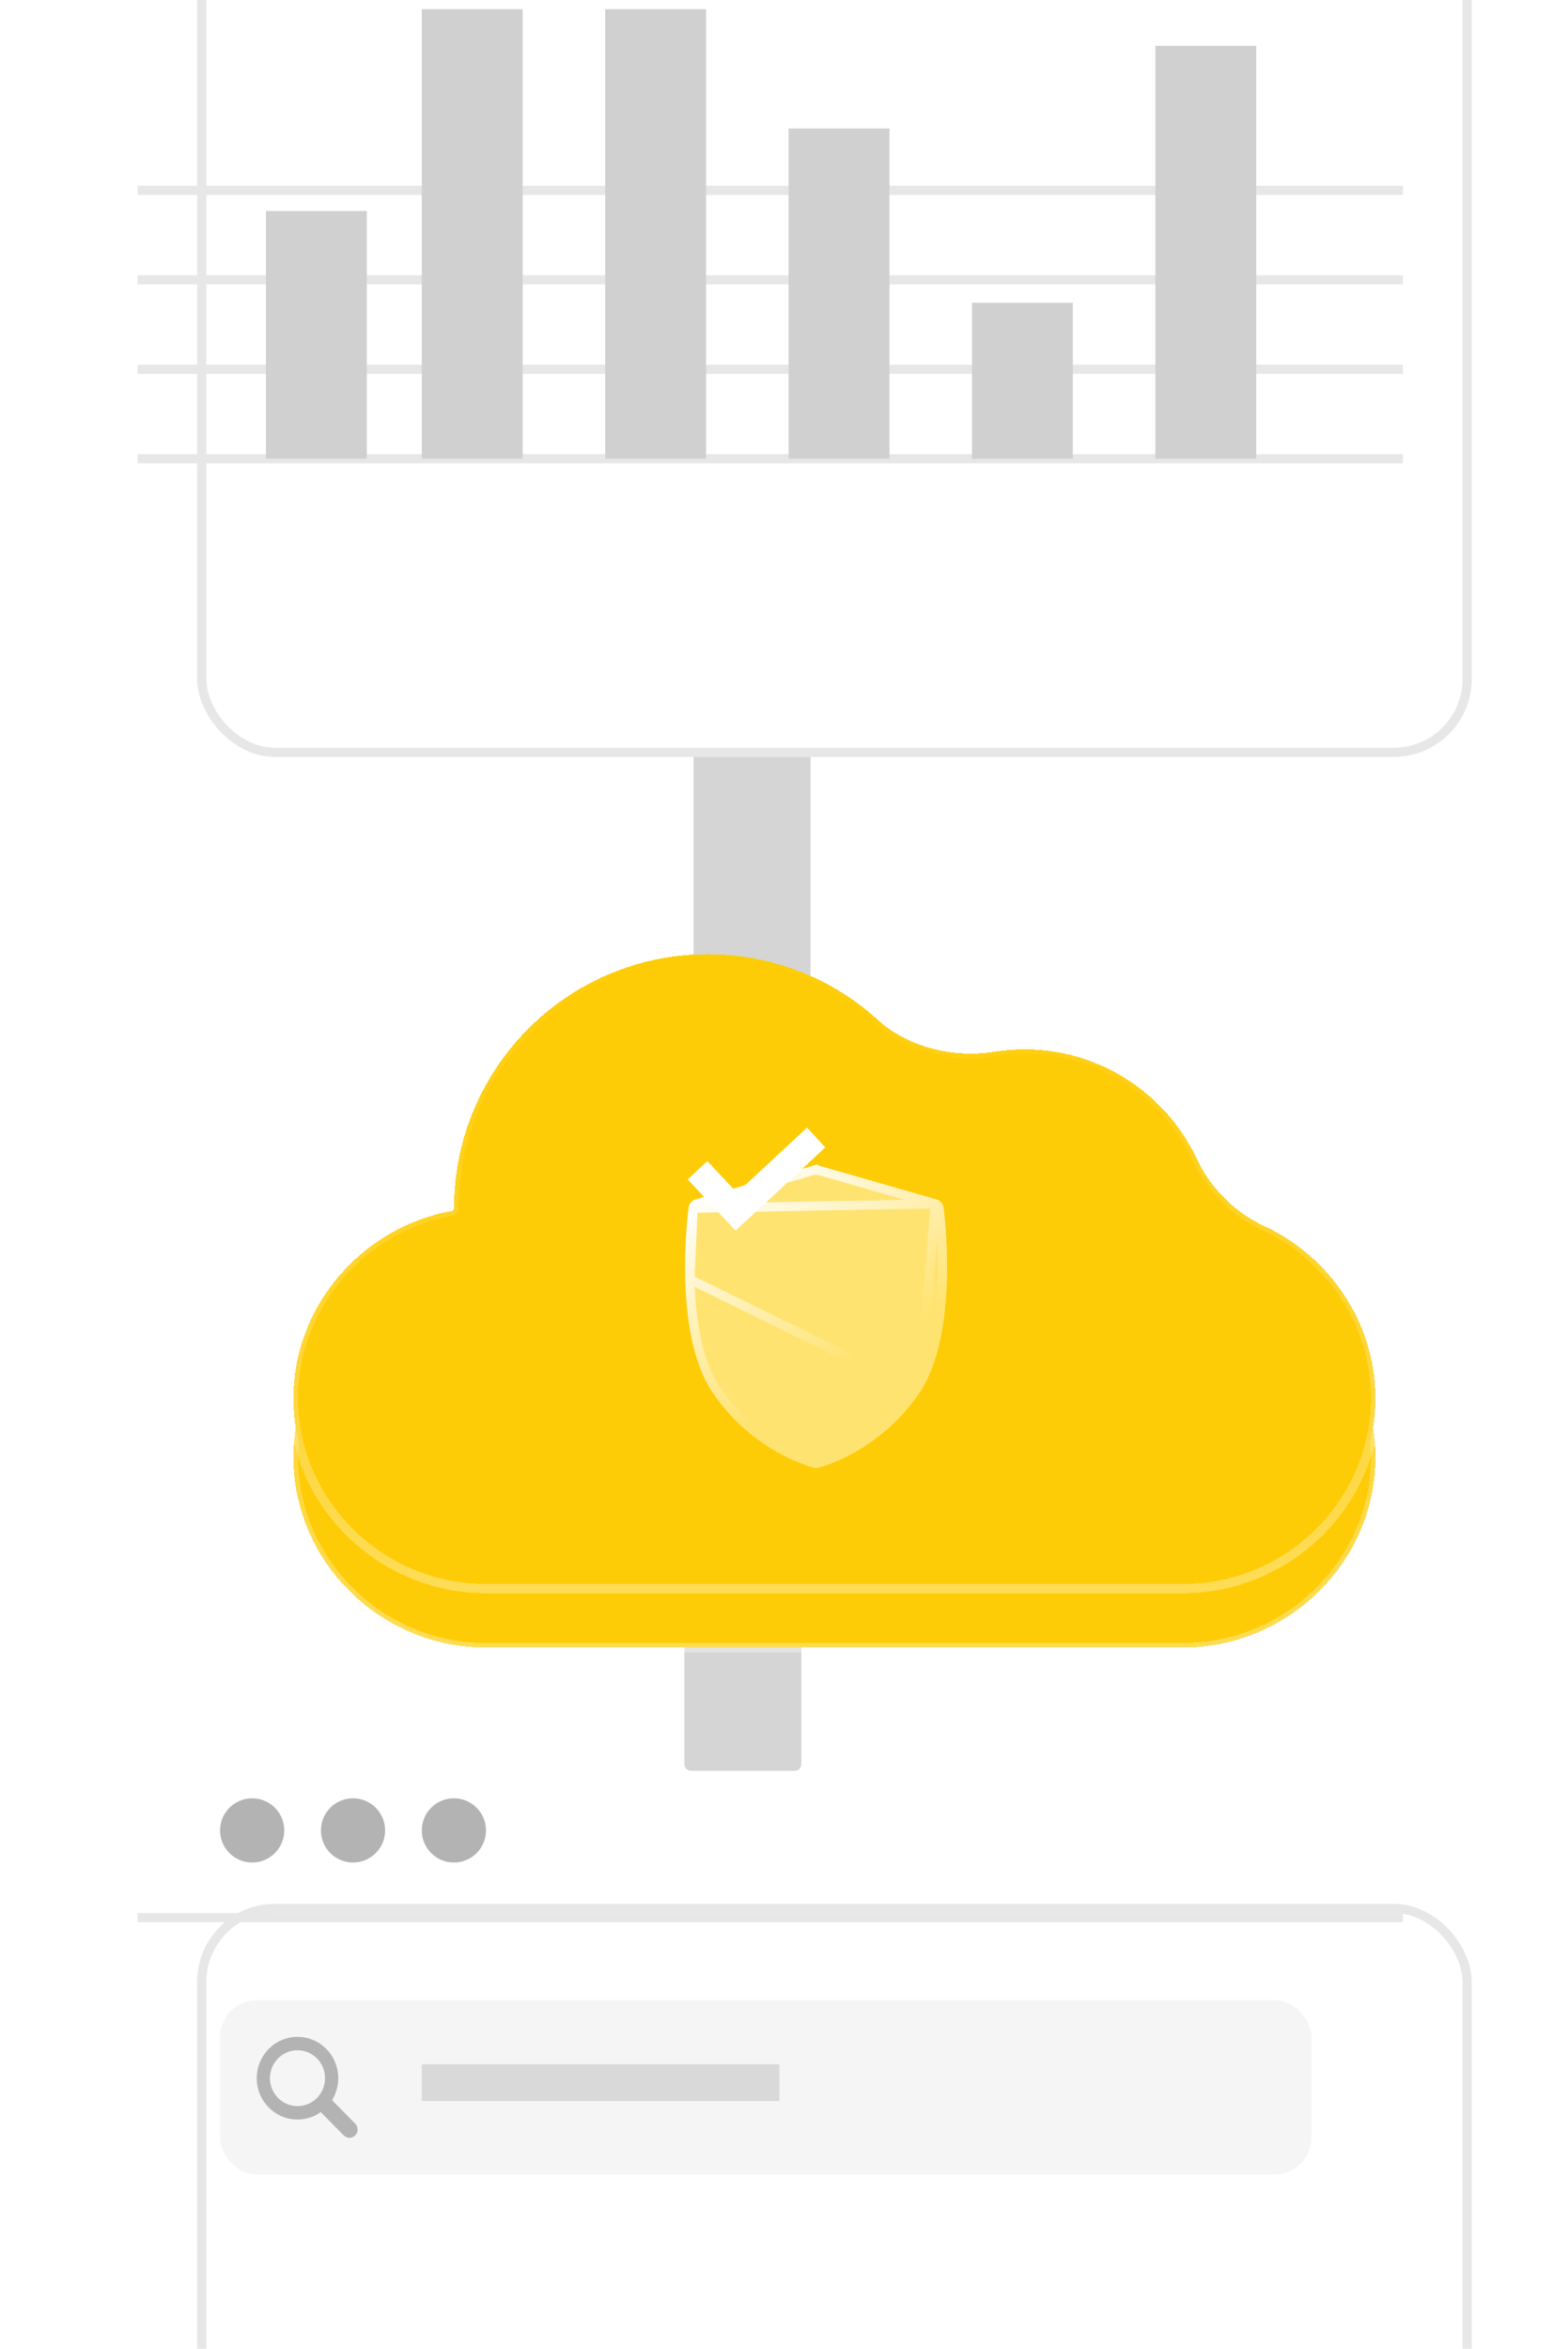 <svg width="171" height="256" viewBox="0 0 171 256" fill="none" xmlns="http://www.w3.org/2000/svg">
<path d="M96.647 74.381L82.479 60.207C82.346 60.074 82.166 60 81.978 60C81.789 60 81.609 60.075 81.476 60.208L67.351 74.381C67.149 74.584 67.089 74.888 67.198 75.153C67.309 75.418 67.567 75.59 67.853 75.59H75.642V113.292C75.642 113.683 75.959 114 76.35 114H87.679C88.07 114 88.388 113.683 88.388 113.292V75.589H96.147C96.433 75.589 96.691 75.417 96.801 75.152C96.912 74.887 96.849 74.584 96.647 74.381Z" fill="#D5D5D5"/>
<path d="M95.647 173.381L81.479 159.207C81.346 159.074 81.166 159 80.978 159C80.789 159 80.609 159.075 80.476 159.208L66.351 173.381C66.149 173.584 66.089 173.888 66.198 174.153C66.309 174.418 66.567 174.59 66.853 174.59H74.642V192.292C74.642 192.683 74.959 193 75.35 193H86.679C87.07 193 87.388 192.683 87.388 192.292V174.589H95.147C95.433 174.589 95.691 174.417 95.801 174.152C95.912 173.887 95.849 173.584 95.647 173.381Z" fill="#D5D5D5"/>
<g filter="url(#filter0_dd_296_1159)">
<path d="M130.806 122.025C127.651 120.561 125.013 117.917 123.536 114.767C120.224 107.704 113.046 102.801 104.742 102.801C103.628 102.801 102.526 102.889 101.445 103.062C97.028 103.769 92.046 102.611 88.741 99.596C83.775 95.065 77.225 92.43 70.172 92.43C54.922 92.43 42.516 104.837 42.516 120.086C42.516 120.25 42.397 120.393 42.236 120.423C32.57 122.189 25 130.667 25 140.828C25 152.266 34.535 161.57 45.973 161.57H122.027C133.465 161.57 143 152.266 143 140.828C143 132.516 137.939 125.332 130.806 122.025Z" fill="#FECC06" shape-rendering="crispEdges"/>
<path d="M130.806 122.025C127.651 120.561 125.013 117.917 123.536 114.767C120.224 107.704 113.046 102.801 104.742 102.801C103.628 102.801 102.526 102.889 101.445 103.062C97.028 103.769 92.046 102.611 88.741 99.596C83.775 95.065 77.225 92.43 70.172 92.43C54.922 92.43 42.516 104.837 42.516 120.086C42.516 120.25 42.397 120.393 42.236 120.423C32.57 122.189 25 130.667 25 140.828C25 152.266 34.535 161.57 45.973 161.57H122.027C133.465 161.57 143 152.266 143 140.828C143 132.516 137.939 125.332 130.806 122.025Z" stroke="url(#paint0_linear_296_1159)" shape-rendering="crispEdges"/>
</g>
<g filter="url(#filter1_dd_296_1159)">
<path d="M130.806 115.595C127.651 114.132 125.013 111.487 123.536 108.338C120.224 101.274 113.046 96.371 104.742 96.371C103.628 96.371 102.526 96.459 101.445 96.632C97.028 97.34 92.046 96.181 88.741 93.166C83.775 88.635 77.225 86 70.172 86C54.922 86 42.516 98.407 42.516 113.656C42.516 113.82 42.397 113.963 42.236 113.993C32.57 115.759 25 124.238 25 134.398C25 145.836 34.535 155.141 45.973 155.141H122.027C133.465 155.141 143 145.836 143 134.398C143 126.086 137.939 118.903 130.806 115.595Z" fill="#FECC06" shape-rendering="crispEdges"/>
<path d="M130.806 115.595C127.651 114.132 125.013 111.487 123.536 108.338C120.224 101.274 113.046 96.371 104.742 96.371C103.628 96.371 102.526 96.459 101.445 96.632C97.028 97.34 92.046 96.181 88.741 93.166C83.775 88.635 77.225 86 70.172 86C54.922 86 42.516 98.407 42.516 113.656C42.516 113.82 42.397 113.963 42.236 113.993C32.57 115.759 25 124.238 25 134.398C25 145.836 34.535 155.141 45.973 155.141H122.027C133.465 155.141 143 145.836 143 134.398C143 126.086 137.939 118.903 130.806 115.595Z" stroke="url(#paint1_linear_296_1159)" shape-rendering="crispEdges"/>
</g>
<g filter="url(#filter2_dd_296_1159)">
<path d="M95.897 113.618C95.84 113.193 95.543 112.843 95.142 112.728L82.281 109.039C82.097 108.987 81.903 108.987 81.72 109.039L68.859 112.728C68.457 112.843 68.161 113.193 68.103 113.618C68.028 114.172 66.327 127.242 70.692 133.744C75.052 140.238 81.483 141.902 81.755 141.97C81.835 141.99 81.918 142 82 142C82.083 142 82.165 141.99 82.246 141.97C82.518 141.902 88.949 140.238 93.309 133.744C97.674 127.242 95.972 114.172 95.897 113.618Z" fill="#FFE371"/>
<path d="M95.004 113.209L95.004 113.209L82.143 109.52L82.143 109.52C82.049 109.493 81.951 109.493 81.858 109.52L81.72 109.039L81.858 109.52L68.996 113.209L68.996 113.209C68.793 113.267 68.63 113.449 68.599 113.685L95.004 113.209ZM95.004 113.209C95.207 113.267 95.37 113.449 95.402 113.685C95.438 113.949 95.878 117.325 95.768 121.437C95.658 125.574 94.991 130.341 92.894 133.465L93.309 133.744M95.004 113.209L93.309 133.744M93.309 133.744L92.894 133.465C88.642 139.799 82.366 141.424 82.126 141.484C82.084 141.495 82.042 141.5 82 141.5C81.958 141.5 81.916 141.495 81.876 141.485C81.648 141.428 75.364 139.806 71.107 133.465C69.009 130.341 68.343 125.574 68.232 121.437M93.309 133.744L68.232 121.437M68.232 121.437C68.123 117.326 68.563 113.95 68.599 113.685L68.232 121.437Z" stroke="url(#paint2_linear_296_1159)"/>
</g>
<g filter="url(#filter3_d_296_1159)">
<path d="M88.013 119.904L80.37 126.994L77.138 123.545L75 125.549L80.222 131.121L90 122.058L88.013 119.904Z" fill="white"/>
</g>
<g filter="url(#filter4_dd_296_1159)">
<rect x="15" y="190" width="138" height="163" rx="8" fill="white"/>
<rect x="15" y="190" width="138" height="163" rx="8" stroke="#E7E7E7"/>
</g>
<rect x="24" y="218" width="119" height="19" rx="4" fill="#F5F5F5"/>
<path d="M38.739 231.462L36.211 228.898C36.64 228.205 36.89 227.385 36.89 226.506C36.89 224.017 34.9 222 32.445 222C29.99 222 28 224.017 28 226.506C28 228.994 29.99 231.011 32.445 231.011C33.389 231.011 34.264 230.712 34.983 230.203L37.482 232.737C37.656 232.912 37.884 233 38.111 233C38.339 233 38.566 232.912 38.74 232.737C39.087 232.384 39.087 231.814 38.739 231.462ZM32.445 229.551C30.785 229.551 29.44 228.188 29.44 226.506C29.44 224.824 30.785 223.46 32.445 223.46C34.104 223.46 35.449 224.824 35.449 226.506C35.449 228.188 34.104 229.551 32.445 229.551Z" fill="#B3B3B3"/>
<rect x="46" y="225" width="39" height="4" fill="#D9D9D9"/>
<path d="M15 209H153" stroke="#E7E7E7"/>
<circle cx="27.5" cy="199.5" r="3.5" fill="#B3B3B3"/>
<circle cx="38.5" cy="199.5" r="3.5" fill="#B3B3B3"/>
<circle cx="49.5" cy="199.5" r="3.5" fill="#B3B3B3"/>
<g filter="url(#filter5_dd_296_1159)">
<rect x="15" y="-99" width="138" height="163" rx="8" fill="white"/>
<rect x="15" y="-99" width="138" height="163" rx="8" stroke="#E7E7E7"/>
</g>
<path d="M15 20.75H153" stroke="#E7E7E7"/>
<path d="M15 30.5H153" stroke="#E7E7E7"/>
<path d="M15 40.25H153" stroke="#E7E7E7"/>
<path d="M15 50H153" stroke="#E7E7E7"/>
<rect x="29" y="23" width="11" height="27" fill="#D0D0D0"/>
<rect x="46" y="1" width="11" height="49" fill="#D0D0D0"/>
<rect x="66" y="1" width="11" height="49" fill="#D0D0D0"/>
<rect x="86" y="14" width="11" height="36" fill="#D0D0D0"/>
<rect x="106" y="33" width="11" height="17" fill="#D0D0D0"/>
<rect x="126" y="5" width="11" height="45" fill="#D0D0D0"/>
<defs>
<filter id="filter0_dd_296_1159" x="10.5" y="86.93" width="150" height="98.141" filterUnits="userSpaceOnUse" color-interpolation-filters="sRGB">
<feFlood flood-opacity="0" result="BackgroundImageFix"/>
<feColorMatrix in="SourceAlpha" type="matrix" values="0 0 0 0 0 0 0 0 0 0 0 0 0 0 0 0 0 0 127 0" result="hardAlpha"/>
<feOffset dy="9"/>
<feGaussianBlur stdDeviation="7"/>
<feComposite in2="hardAlpha" operator="out"/>
<feColorMatrix type="matrix" values="0 0 0 0 0 0 0 0 0 0 0 0 0 0 0 0 0 0 0.04 0"/>
<feBlend mode="normal" in2="BackgroundImageFix" result="effect1_dropShadow_296_1159"/>
<feColorMatrix in="SourceAlpha" type="matrix" values="0 0 0 0 0 0 0 0 0 0 0 0 0 0 0 0 0 0 127 0" result="hardAlpha"/>
<feMorphology radius="5" operator="erode" in="SourceAlpha" result="effect2_dropShadow_296_1159"/>
<feOffset dx="7" dy="9"/>
<feGaussianBlur stdDeviation="7.5"/>
<feComposite in2="hardAlpha" operator="out"/>
<feColorMatrix type="matrix" values="0 0 0 0 0 0 0 0 0 0 0 0 0 0 0 0 0 0 0.08 0"/>
<feBlend mode="normal" in2="effect1_dropShadow_296_1159" result="effect2_dropShadow_296_1159"/>
<feBlend mode="normal" in="SourceGraphic" in2="effect2_dropShadow_296_1159" result="shape"/>
</filter>
<filter id="filter1_dd_296_1159" x="10.5" y="80.5" width="150" height="98.141" filterUnits="userSpaceOnUse" color-interpolation-filters="sRGB">
<feFlood flood-opacity="0" result="BackgroundImageFix"/>
<feColorMatrix in="SourceAlpha" type="matrix" values="0 0 0 0 0 0 0 0 0 0 0 0 0 0 0 0 0 0 127 0" result="hardAlpha"/>
<feOffset dy="9"/>
<feGaussianBlur stdDeviation="7"/>
<feComposite in2="hardAlpha" operator="out"/>
<feColorMatrix type="matrix" values="0 0 0 0 0 0 0 0 0 0 0 0 0 0 0 0 0 0 0.04 0"/>
<feBlend mode="normal" in2="BackgroundImageFix" result="effect1_dropShadow_296_1159"/>
<feColorMatrix in="SourceAlpha" type="matrix" values="0 0 0 0 0 0 0 0 0 0 0 0 0 0 0 0 0 0 127 0" result="hardAlpha"/>
<feMorphology radius="5" operator="erode" in="SourceAlpha" result="effect2_dropShadow_296_1159"/>
<feOffset dx="7" dy="9"/>
<feGaussianBlur stdDeviation="7.5"/>
<feComposite in2="hardAlpha" operator="out"/>
<feColorMatrix type="matrix" values="0 0 0 0 0 0 0 0 0 0 0 0 0 0 0 0 0 0 0.08 0"/>
<feBlend mode="normal" in2="effect1_dropShadow_296_1159" result="effect2_dropShadow_296_1159"/>
<feBlend mode="normal" in="SourceGraphic" in2="effect2_dropShadow_296_1159" result="shape"/>
</filter>
<filter id="filter2_dd_296_1159" x="53.715" y="104" width="59.571" height="61" filterUnits="userSpaceOnUse" color-interpolation-filters="sRGB">
<feFlood flood-opacity="0" result="BackgroundImageFix"/>
<feColorMatrix in="SourceAlpha" type="matrix" values="0 0 0 0 0 0 0 0 0 0 0 0 0 0 0 0 0 0 127 0" result="hardAlpha"/>
<feOffset dy="9"/>
<feGaussianBlur stdDeviation="7"/>
<feComposite in2="hardAlpha" operator="out"/>
<feColorMatrix type="matrix" values="0 0 0 0 0 0 0 0 0 0 0 0 0 0 0 0 0 0 0.04 0"/>
<feBlend mode="normal" in2="BackgroundImageFix" result="effect1_dropShadow_296_1159"/>
<feColorMatrix in="SourceAlpha" type="matrix" values="0 0 0 0 0 0 0 0 0 0 0 0 0 0 0 0 0 0 127 0" result="hardAlpha"/>
<feMorphology radius="5" operator="erode" in="SourceAlpha" result="effect2_dropShadow_296_1159"/>
<feOffset dx="7" dy="9"/>
<feGaussianBlur stdDeviation="7.5"/>
<feComposite in2="hardAlpha" operator="out"/>
<feColorMatrix type="matrix" values="0 0 0 0 0 0 0 0 0 0 0 0 0 0 0 0 0 0 0.08 0"/>
<feBlend mode="normal" in2="effect1_dropShadow_296_1159" result="effect2_dropShadow_296_1159"/>
<feBlend mode="normal" in="SourceGraphic" in2="effect2_dropShadow_296_1159" result="shape"/>
</filter>
<filter id="filter3_d_296_1159" x="75" y="119.904" width="15" height="13.217" filterUnits="userSpaceOnUse" color-interpolation-filters="sRGB">
<feFlood flood-opacity="0" result="BackgroundImageFix"/>
<feColorMatrix in="SourceAlpha" type="matrix" values="0 0 0 0 0 0 0 0 0 0 0 0 0 0 0 0 0 0 127 0" result="hardAlpha"/>
<feMorphology radius="5" operator="erode" in="SourceAlpha" result="effect1_dropShadow_296_1159"/>
<feOffset dy="3"/>
<feGaussianBlur stdDeviation="2"/>
<feComposite in2="hardAlpha" operator="out"/>
<feColorMatrix type="matrix" values="0 0 0 0 0.847 0 0 0 0 0.565 0 0 0 0 0.141 0 0 0 0.41 0"/>
<feBlend mode="normal" in2="BackgroundImageFix" result="effect1_dropShadow_296_1159"/>
<feBlend mode="normal" in="SourceGraphic" in2="effect1_dropShadow_296_1159" result="shape"/>
</filter>
<filter id="filter4_dd_296_1159" x="0.5" y="184.5" width="170" height="192" filterUnits="userSpaceOnUse" color-interpolation-filters="sRGB">
<feFlood flood-opacity="0" result="BackgroundImageFix"/>
<feColorMatrix in="SourceAlpha" type="matrix" values="0 0 0 0 0 0 0 0 0 0 0 0 0 0 0 0 0 0 127 0" result="hardAlpha"/>
<feOffset dy="9"/>
<feGaussianBlur stdDeviation="7"/>
<feComposite in2="hardAlpha" operator="out"/>
<feColorMatrix type="matrix" values="0 0 0 0 0 0 0 0 0 0 0 0 0 0 0 0 0 0 0.04 0"/>
<feBlend mode="normal" in2="BackgroundImageFix" result="effect1_dropShadow_296_1159"/>
<feColorMatrix in="SourceAlpha" type="matrix" values="0 0 0 0 0 0 0 0 0 0 0 0 0 0 0 0 0 0 127 0" result="hardAlpha"/>
<feMorphology radius="5" operator="erode" in="SourceAlpha" result="effect2_dropShadow_296_1159"/>
<feOffset dx="7" dy="9"/>
<feGaussianBlur stdDeviation="7.5"/>
<feComposite in2="hardAlpha" operator="out"/>
<feColorMatrix type="matrix" values="0 0 0 0 0 0 0 0 0 0 0 0 0 0 0 0 0 0 0.08 0"/>
<feBlend mode="normal" in2="effect1_dropShadow_296_1159" result="effect2_dropShadow_296_1159"/>
<feBlend mode="normal" in="SourceGraphic" in2="effect2_dropShadow_296_1159" result="shape"/>
</filter>
<filter id="filter5_dd_296_1159" x="0.5" y="-104.5" width="170" height="192" filterUnits="userSpaceOnUse" color-interpolation-filters="sRGB">
<feFlood flood-opacity="0" result="BackgroundImageFix"/>
<feColorMatrix in="SourceAlpha" type="matrix" values="0 0 0 0 0 0 0 0 0 0 0 0 0 0 0 0 0 0 127 0" result="hardAlpha"/>
<feOffset dy="9"/>
<feGaussianBlur stdDeviation="7"/>
<feComposite in2="hardAlpha" operator="out"/>
<feColorMatrix type="matrix" values="0 0 0 0 0 0 0 0 0 0 0 0 0 0 0 0 0 0 0.04 0"/>
<feBlend mode="normal" in2="BackgroundImageFix" result="effect1_dropShadow_296_1159"/>
<feColorMatrix in="SourceAlpha" type="matrix" values="0 0 0 0 0 0 0 0 0 0 0 0 0 0 0 0 0 0 127 0" result="hardAlpha"/>
<feMorphology radius="5" operator="erode" in="SourceAlpha" result="effect2_dropShadow_296_1159"/>
<feOffset dx="7" dy="9"/>
<feGaussianBlur stdDeviation="7.5"/>
<feComposite in2="hardAlpha" operator="out"/>
<feColorMatrix type="matrix" values="0 0 0 0 0 0 0 0 0 0 0 0 0 0 0 0 0 0 0.08 0"/>
<feBlend mode="normal" in2="effect1_dropShadow_296_1159" result="effect2_dropShadow_296_1159"/>
<feBlend mode="normal" in="SourceGraphic" in2="effect2_dropShadow_296_1159" result="shape"/>
</filter>
<linearGradient id="paint0_linear_296_1159" x1="84" y1="92.43" x2="84" y2="161.57" gradientUnits="userSpaceOnUse">
<stop stop-color="white" stop-opacity="0"/>
<stop offset="1" stop-color="white" stop-opacity="0.32"/>
</linearGradient>
<linearGradient id="paint1_linear_296_1159" x1="84" y1="86" x2="84" y2="155.141" gradientUnits="userSpaceOnUse">
<stop stop-color="white" stop-opacity="0"/>
<stop offset="1" stop-color="white" stop-opacity="0.32"/>
</linearGradient>
<linearGradient id="paint2_linear_296_1159" x1="71" y1="111" x2="89.5" y2="141" gradientUnits="userSpaceOnUse">
<stop stop-color="white"/>
<stop offset="0.69" stop-color="white" stop-opacity="0"/>
</linearGradient>
</defs>
</svg>
